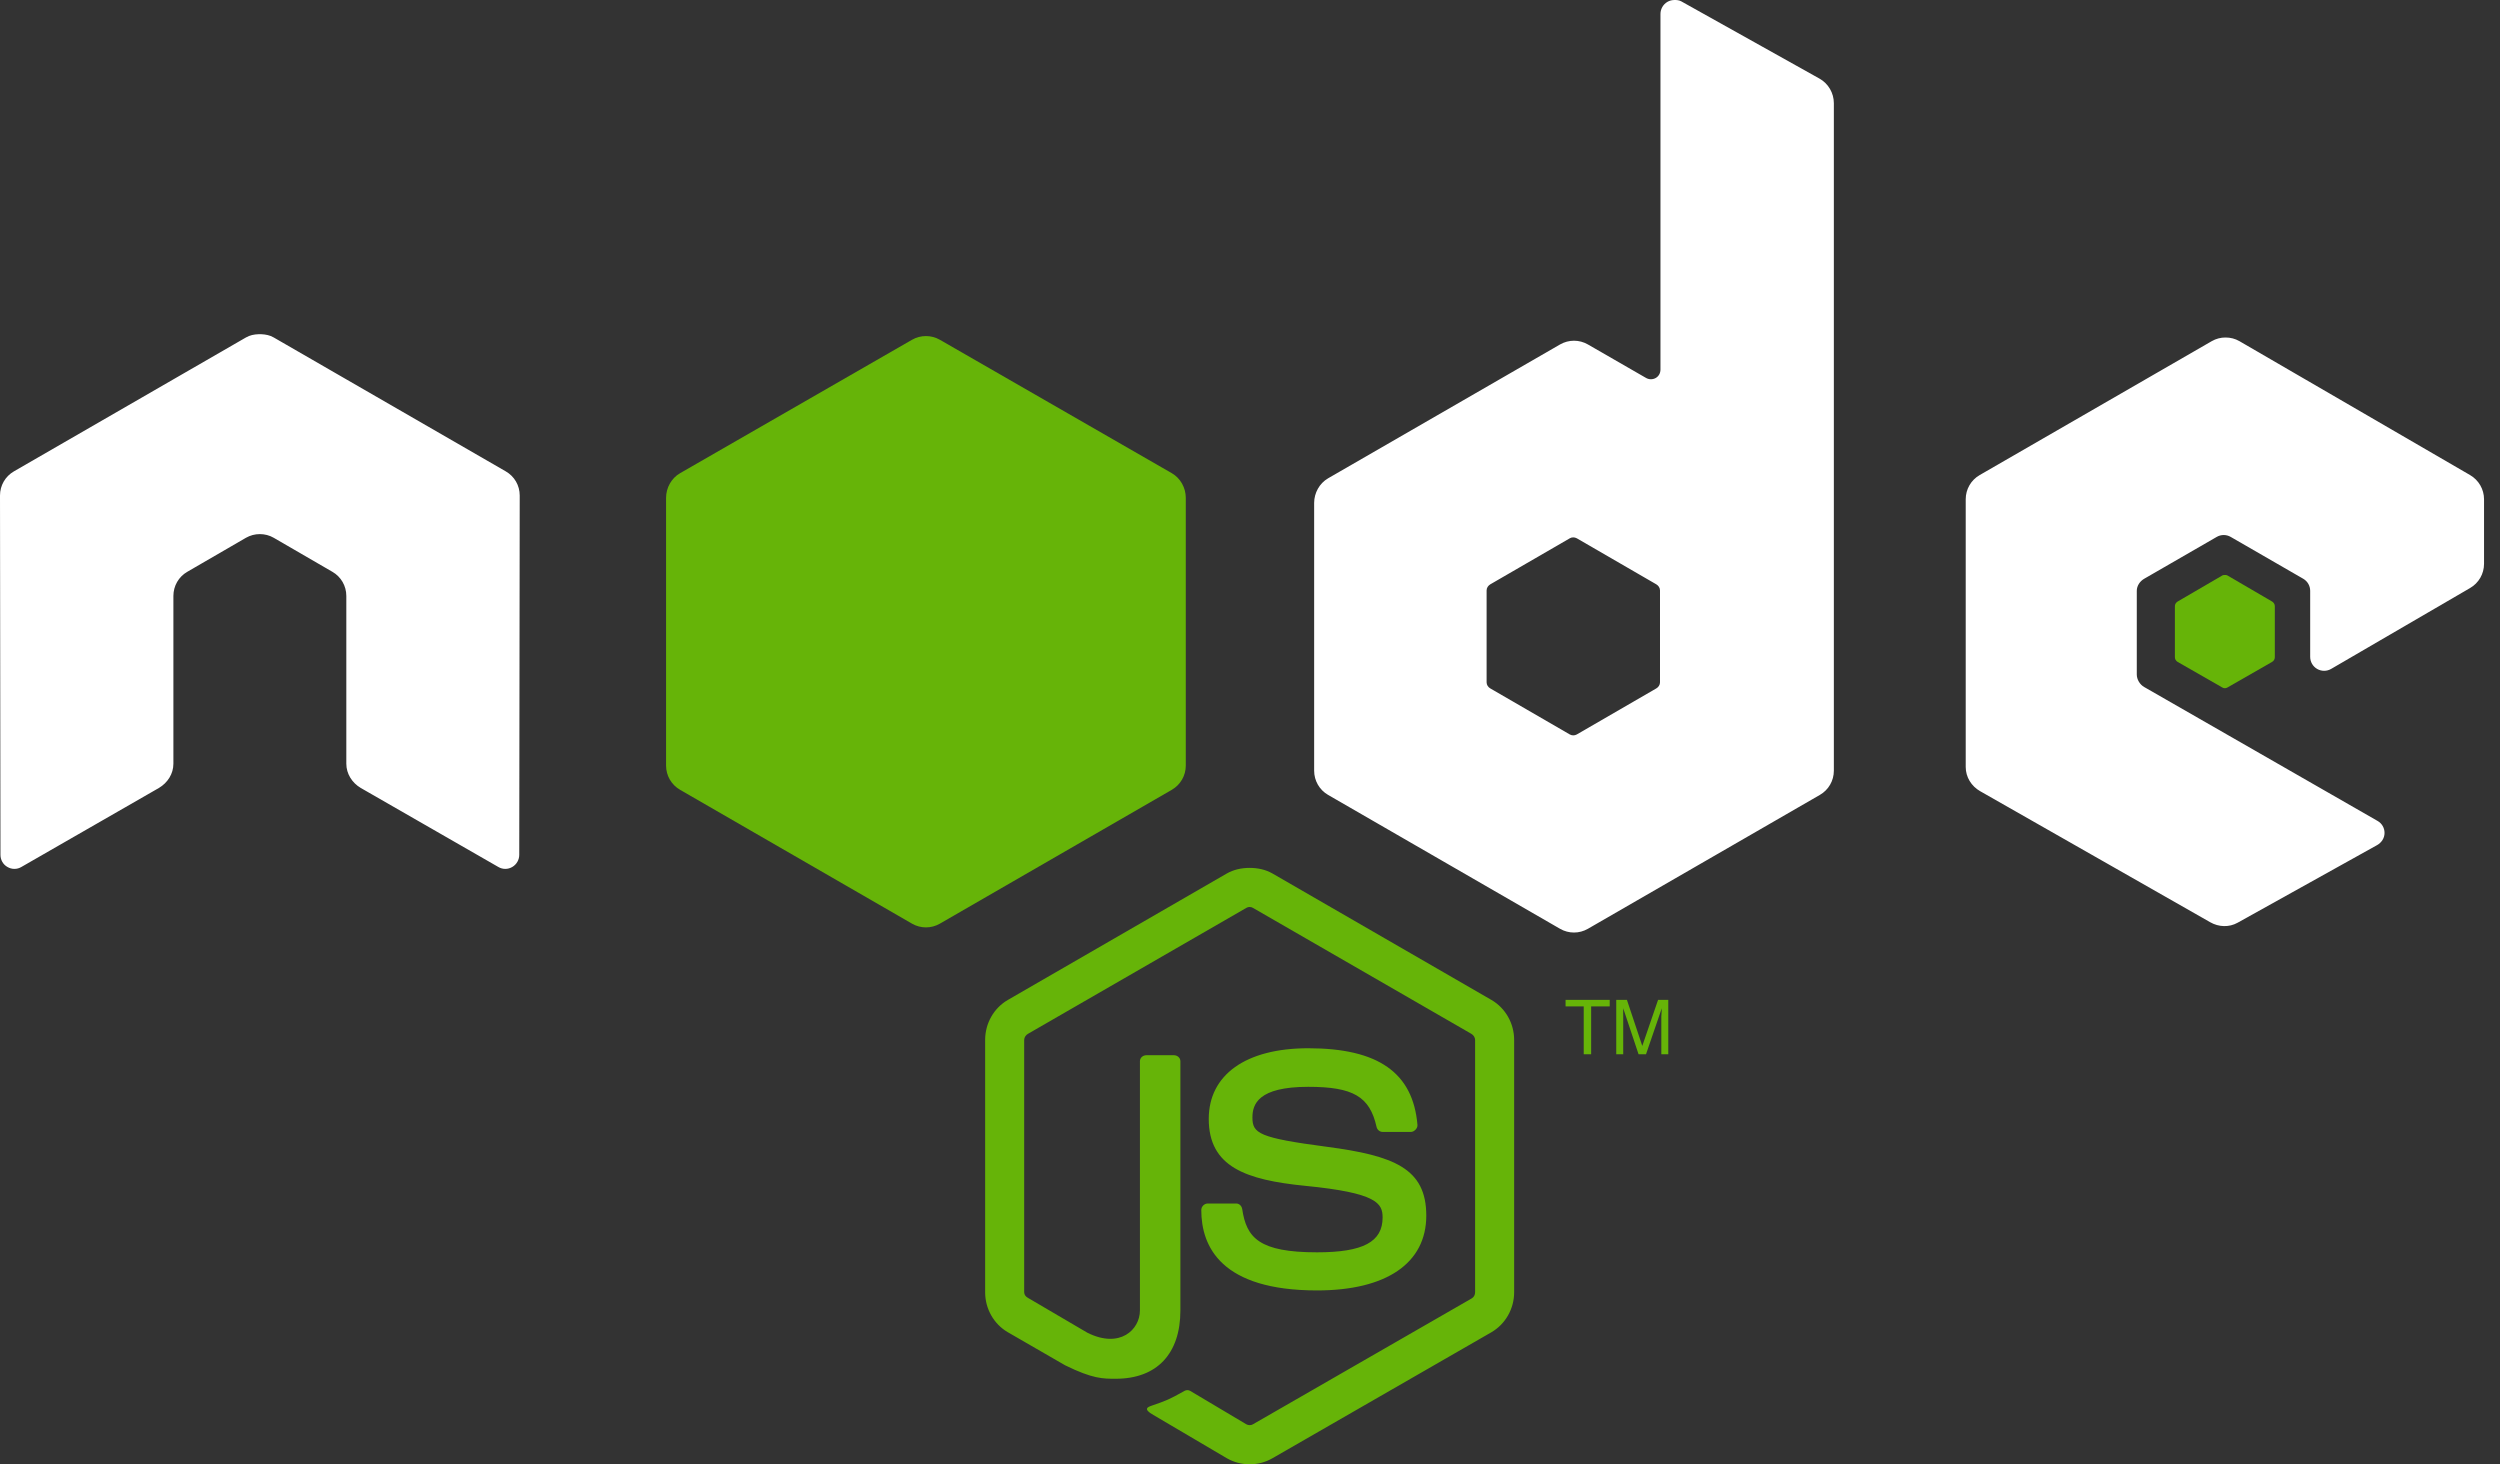 <svg width="70" height="41" viewBox="0 0 70 41" fill="none" xmlns="http://www.w3.org/2000/svg">
<rect x="0" y="0" width="70" height="41" fill="#333333" stroke="none"/>
<path fill-rule="evenodd" clip-rule="evenodd" d="M46.883 5.98172e-05C46.816 0.001 46.748 0.017 46.688 0.052C46.568 0.122 46.493 0.252 46.493 0.391V10.348C46.493 10.445 46.447 10.533 46.363 10.582C46.278 10.631 46.174 10.631 46.089 10.582L44.462 9.645C44.22 9.505 43.924 9.505 43.681 9.645L37.186 13.393C36.944 13.534 36.796 13.803 36.796 14.083V21.58C36.796 21.86 36.944 22.117 37.186 22.257L43.681 26.006C43.924 26.146 44.219 26.146 44.462 26.006L50.957 22.257C51.2 22.117 51.348 21.86 51.348 21.58V2.89C51.348 2.605 51.193 2.338 50.944 2.2L47.078 0.039C47.018 0.005 46.95 -0.001 46.883 5.98172e-05ZM7.237 9.358C7.113 9.363 6.997 9.385 6.885 9.45L0.39 13.198C0.148 13.338 0 13.593 0 13.875L0.013 23.936C0.013 24.076 0.085 24.206 0.208 24.275C0.329 24.347 0.479 24.347 0.599 24.275L4.451 22.062C4.695 21.917 4.855 21.665 4.855 21.385V16.686C4.855 16.406 5.002 16.149 5.245 16.01L6.885 15.059C7.008 14.989 7.139 14.955 7.276 14.955C7.41 14.955 7.547 14.989 7.666 15.059L9.306 16.01C9.549 16.149 9.697 16.406 9.697 16.686V21.385C9.697 21.665 9.858 21.919 10.1 22.062L13.953 24.275C14.074 24.347 14.223 24.347 14.344 24.275C14.463 24.206 14.539 24.076 14.539 23.936L14.552 13.875C14.552 13.593 14.405 13.338 14.161 13.198L7.666 9.45C7.556 9.385 7.44 9.364 7.315 9.358H7.237ZM62.316 9.45C62.18 9.449 62.047 9.484 61.926 9.554L55.431 13.302C55.188 13.442 55.04 13.699 55.04 13.979V21.476C55.04 21.758 55.199 22.014 55.444 22.153L61.887 25.823C62.124 25.959 62.415 25.97 62.654 25.836L66.559 23.663C66.683 23.594 66.767 23.466 66.767 23.324C66.768 23.183 66.695 23.056 66.572 22.986L60.038 19.237C59.916 19.168 59.83 19.026 59.83 18.886V16.543C59.83 16.403 59.917 16.275 60.038 16.205L62.069 15.033C62.19 14.963 62.338 14.963 62.459 15.033L64.49 16.205C64.611 16.275 64.685 16.403 64.685 16.543V18.391C64.685 18.532 64.759 18.66 64.88 18.73C65.002 18.8 65.149 18.8 65.271 18.73L69.162 16.465C69.404 16.325 69.553 16.068 69.553 15.788V13.979C69.553 13.7 69.404 13.443 69.162 13.302L62.707 9.554C62.585 9.483 62.452 9.45 62.316 9.45ZM44.046 15.046C44.08 15.046 44.12 15.055 44.15 15.072L46.376 16.361C46.436 16.396 46.48 16.46 46.48 16.53V19.107C46.48 19.177 46.436 19.242 46.376 19.276L44.15 20.565C44.089 20.599 44.015 20.599 43.955 20.565L41.729 19.276C41.668 19.241 41.625 19.177 41.625 19.107V16.53C41.625 16.46 41.669 16.396 41.729 16.361L43.955 15.072C43.985 15.055 44.012 15.047 44.046 15.047V15.046Z" fill="white"/>
<path fill-rule="evenodd" clip-rule="evenodd" d="M25.926 9.41C25.791 9.41 25.657 9.444 25.536 9.514L19.041 13.25C18.798 13.39 18.65 13.66 18.65 13.94V21.437C18.65 21.717 18.798 21.973 19.041 22.114L25.536 25.862C25.779 26.002 26.074 26.002 26.317 25.862L32.812 22.114C33.054 21.973 33.202 21.717 33.202 21.437V13.94C33.202 13.659 33.054 13.39 32.812 13.25L26.317 9.514C26.195 9.444 26.062 9.41 25.926 9.41ZM62.303 16.1C62.277 16.1 62.248 16.1 62.225 16.113L60.975 16.842C60.928 16.869 60.897 16.919 60.897 16.972V18.404C60.897 18.458 60.928 18.507 60.975 18.534L62.225 19.25C62.272 19.277 62.321 19.277 62.368 19.25L63.617 18.534C63.664 18.508 63.695 18.458 63.695 18.404V16.972C63.695 16.919 63.664 16.869 63.617 16.842L62.368 16.113C62.345 16.1 62.329 16.1 62.303 16.1Z" fill="#66B408"/>
<path fill-rule="evenodd" clip-rule="evenodd" d="M34.99 24.301C34.765 24.301 34.546 24.347 34.352 24.457L28.222 27.997C27.825 28.226 27.584 28.657 27.584 29.117V36.184C27.584 36.643 27.825 37.075 28.222 37.304L29.823 38.228C30.601 38.611 30.887 38.605 31.241 38.605C32.393 38.605 33.051 37.906 33.051 36.692V29.715C33.051 29.617 32.965 29.546 32.868 29.546H32.1C32.002 29.546 31.918 29.617 31.918 29.715V36.692C31.918 37.23 31.358 37.772 30.448 37.317L28.782 36.34C28.723 36.308 28.677 36.252 28.677 36.184V29.117C28.677 29.05 28.722 28.981 28.782 28.948L34.899 25.42C34.956 25.387 35.024 25.387 35.081 25.42L41.199 28.948C41.257 28.983 41.303 29.047 41.303 29.117V36.184C41.303 36.252 41.269 36.321 41.212 36.353L35.081 39.881C35.029 39.912 34.956 39.912 34.899 39.881L33.324 38.944C33.277 38.916 33.213 38.918 33.168 38.944C32.733 39.19 32.651 39.219 32.244 39.36C32.143 39.395 31.991 39.45 32.296 39.62L34.352 40.831C34.548 40.944 34.766 41 34.99 41C35.217 41 35.432 40.944 35.628 40.831L41.758 37.304C42.155 37.073 42.396 36.643 42.396 36.184V29.117C42.396 28.657 42.155 28.227 41.758 27.997L35.628 24.457C35.436 24.347 35.215 24.301 34.99 24.301ZM43.836 27.997V28.18H44.344V29.52H44.552V28.18H45.072V27.997H43.836ZM45.255 27.997V29.52H45.45V28.622C45.45 28.585 45.452 28.529 45.45 28.453C45.447 28.376 45.45 28.308 45.45 28.271V28.232L45.88 29.52H46.088L46.53 28.232C46.53 28.314 46.519 28.393 46.517 28.466C46.517 28.537 46.517 28.591 46.517 28.622V29.52H46.712V27.997H46.426L45.984 29.286L45.554 27.997L45.255 27.997ZM36.63 29.351C34.884 29.351 33.845 30.094 33.845 31.329C33.845 32.67 34.877 33.038 36.552 33.204C38.556 33.4 38.713 33.694 38.713 34.089C38.713 34.773 38.167 35.065 36.877 35.065C35.257 35.065 34.901 34.66 34.782 33.855C34.768 33.768 34.701 33.698 34.613 33.698H33.819C33.721 33.698 33.636 33.782 33.636 33.88C33.636 34.912 34.198 36.132 36.877 36.132C38.817 36.132 39.936 35.371 39.936 34.037C39.936 32.714 39.032 32.359 37.151 32.11C35.249 31.859 35.068 31.736 35.068 31.29C35.068 30.923 35.222 30.431 36.63 30.431C37.888 30.431 38.353 30.703 38.543 31.551C38.56 31.63 38.63 31.694 38.713 31.694H39.507C39.556 31.694 39.603 31.664 39.637 31.629C39.67 31.591 39.693 31.549 39.689 31.499C39.566 30.038 38.592 29.351 36.63 29.351Z" fill="#66B408"/>
</svg>
